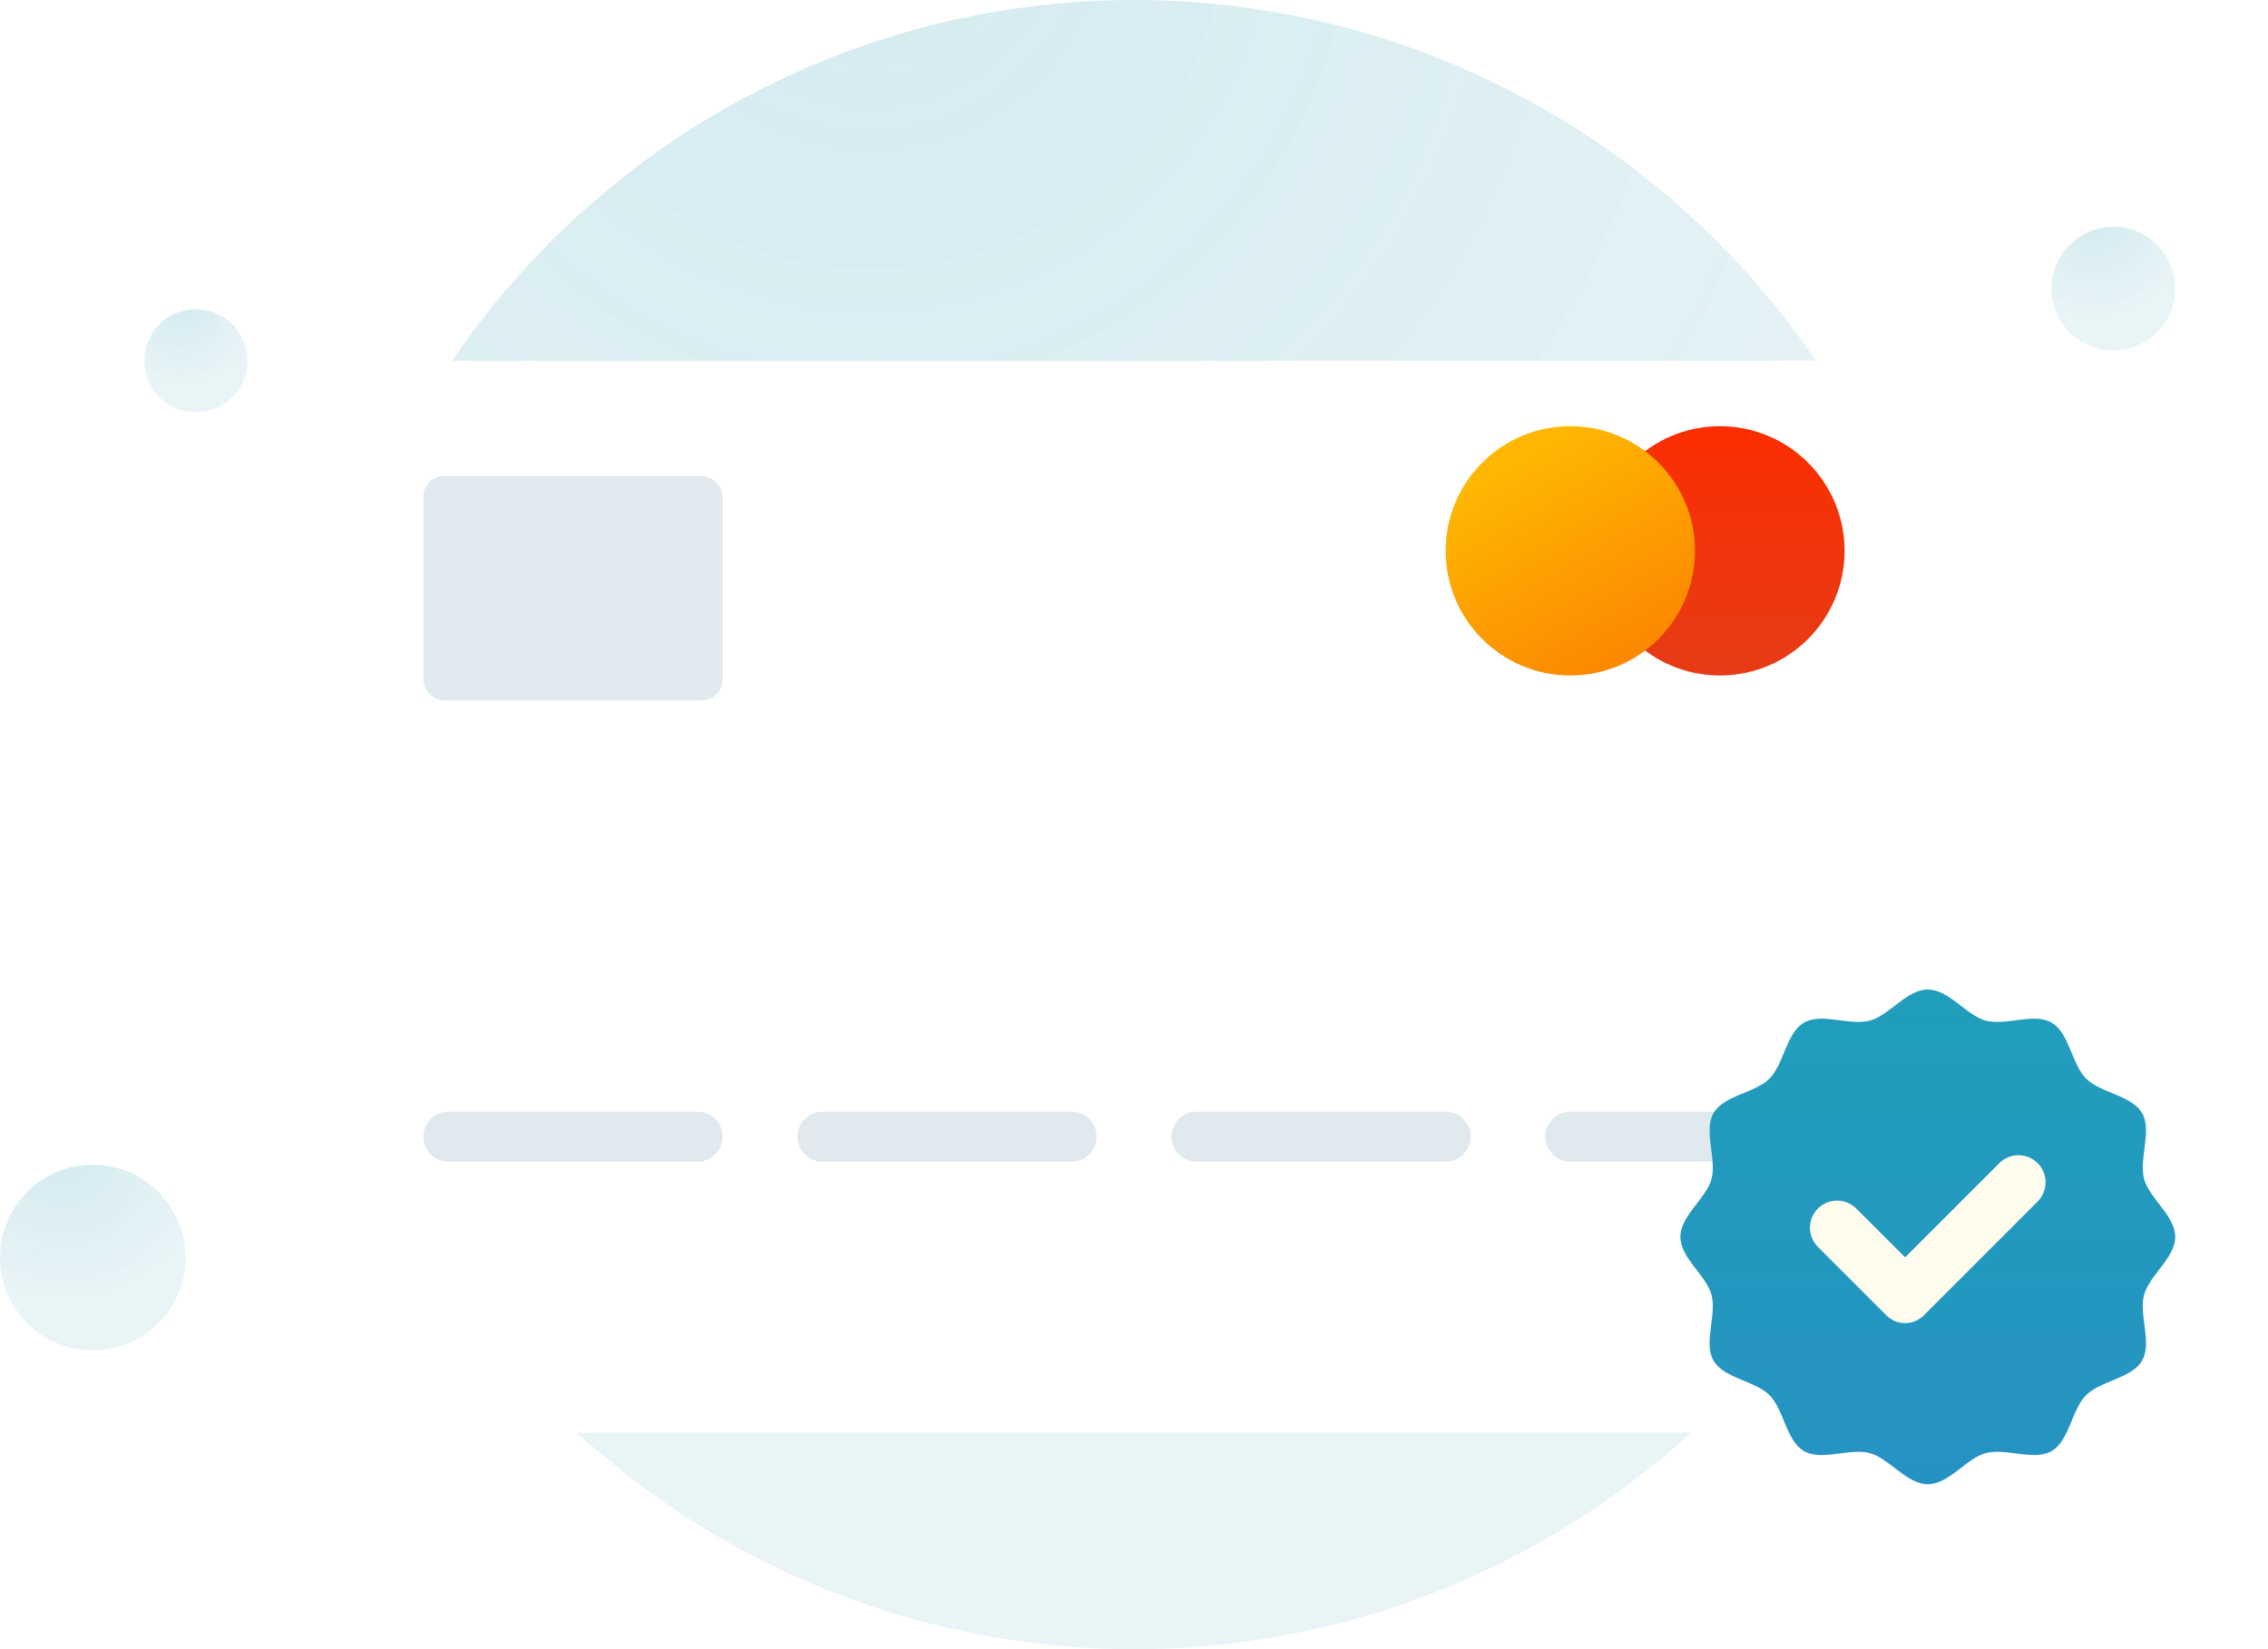 <svg width="220" height="160" viewBox="0 0 220 160" fill="none" xmlns="http://www.w3.org/2000/svg">
<g filter="url(#filter0_b_1223_5450)">
<circle cx="19" cy="35" r="5" fill="#DCECF0" fill-opacity="0.36"/>
<circle cx="19" cy="35" r="5" fill="url(#paint0_radial_1223_5450)" fill-opacity="0.2"/>
</g>
<g filter="url(#filter1_b_1223_5450)">
<circle cx="9" cy="122" r="9" fill="#DCECF0" fill-opacity="0.36"/>
<circle cx="9" cy="122" r="9" fill="url(#paint1_radial_1223_5450)" fill-opacity="0.2"/>
</g>
<g filter="url(#filter2_b_1223_5450)">
<circle cx="205" cy="28" r="6" fill="#DCECF0" fill-opacity="0.36"/>
<circle cx="205" cy="28" r="6" fill="url(#paint2_radial_1223_5450)" fill-opacity="0.2"/>
</g>
<g filter="url(#filter3_b_1223_5450)">
<circle cx="110" cy="80" r="80" fill="#DCECF0" fill-opacity="0.36"/>
<circle cx="110" cy="80" r="80" fill="url(#paint3_radial_1223_5450)" fill-opacity="0.2"/>
</g>
<g filter="url(#filter4_d_1223_5450)">
<rect x="27" y="22" width="166" height="104" rx="6" fill="white"/>
</g>
<rect opacity="0.53" x="41.07" y="46.186" width="29.023" height="21.767" rx="2" fill="#C6D8E1"/>
<circle cx="166.837" cy="53.442" r="12.093" fill="url(#paint4_linear_1223_5450)"/>
<circle cx="152.325" cy="53.442" r="12.093" fill="url(#paint5_linear_1223_5450)"/>
<path d="M41.07 110.279C41.07 108.943 42.153 107.86 43.489 107.86H67.675C69.011 107.86 70.094 108.943 70.094 110.279C70.094 111.615 69.011 112.698 67.675 112.698H43.489C42.153 112.698 41.07 111.615 41.07 110.279Z" fill="#C6D8E1" fill-opacity="0.56"/>
<path d="M77.349 110.279C77.349 108.943 78.432 107.86 79.768 107.86H103.954C105.29 107.86 106.373 108.943 106.373 110.279C106.373 111.615 105.29 112.698 103.954 112.698H79.768C78.432 112.698 77.349 111.615 77.349 110.279Z" fill="#C6D8E1" fill-opacity="0.56"/>
<path d="M113.628 110.279C113.628 108.943 114.711 107.86 116.047 107.86H140.233C141.569 107.86 142.652 108.943 142.652 110.279C142.652 111.615 141.569 112.698 140.233 112.698H116.047C114.711 112.698 113.628 111.615 113.628 110.279Z" fill="#C6D8E1" fill-opacity="0.56"/>
<path d="M149.908 110.279C149.908 108.943 150.99 107.86 152.326 107.86H176.512C177.848 107.86 178.931 108.943 178.931 110.279C178.931 111.615 177.848 112.698 176.512 112.698H152.326C150.99 112.698 149.908 111.615 149.908 110.279Z" fill="#C6D8E1" fill-opacity="0.56"/>
<path d="M211 120C211 122.048 208.484 123.736 207.98 125.624C207.46 127.576 208.776 130.296 207.788 132.004C206.784 133.74 203.764 133.948 202.356 135.356C200.948 136.764 200.74 139.784 199.004 140.788C197.296 141.776 194.576 140.46 192.624 140.98C190.736 141.484 189.048 144 187 144C184.952 144 183.264 141.484 181.376 140.98C179.424 140.46 176.704 141.776 174.996 140.788C173.26 139.784 173.052 136.764 171.644 135.356C170.236 133.948 167.216 133.74 166.212 132.004C165.224 130.296 166.54 127.576 166.02 125.624C165.516 123.736 163 122.048 163 120C163 117.952 165.516 116.264 166.02 114.376C166.54 112.424 165.224 109.704 166.212 107.996C167.216 106.26 170.236 106.052 171.644 104.644C173.052 103.236 173.26 100.216 174.996 99.212C176.704 98.224 179.424 99.54 181.376 99.02C183.264 98.516 184.952 96 187 96C189.048 96 190.736 98.516 192.624 99.02C194.576 99.54 197.296 98.224 199.004 99.212C200.74 100.216 200.948 103.236 202.356 104.644C203.764 106.052 206.784 106.26 207.788 107.996C208.776 109.704 207.46 112.424 207.98 114.376C208.484 116.264 211 117.952 211 120Z" fill="url(#paint6_linear_1223_5450)"/>
<path d="M193.936 112.848L184.8 121.984L180.064 117.252C179.57 116.758 178.9 116.481 178.202 116.481C177.504 116.481 176.834 116.758 176.34 117.252C175.846 117.746 175.569 118.416 175.569 119.114C175.569 119.812 175.846 120.482 176.34 120.976L182.984 127.62C183.465 128.1 184.116 128.37 184.796 128.37C185.476 128.37 186.127 128.1 186.608 127.62L197.656 116.572C198.15 116.078 198.427 115.408 198.427 114.71C198.427 114.012 198.15 113.342 197.656 112.848C197.412 112.604 197.122 112.41 196.803 112.277C196.484 112.145 196.141 112.077 195.796 112.077C195.451 112.077 195.108 112.145 194.789 112.277C194.47 112.41 194.18 112.604 193.936 112.848Z" fill="#FFFCEE"/>
<defs>
<filter id="filter0_b_1223_5450" x="-2" y="14" width="42" height="42" filterUnits="userSpaceOnUse" color-interpolation-filters="sRGB">
<feFlood flood-opacity="0" result="BackgroundImageFix"/>
<feGaussianBlur in="BackgroundImageFix" stdDeviation="8"/>
<feComposite in2="SourceAlpha" operator="in" result="effect1_backgroundBlur_1223_5450"/>
<feBlend mode="normal" in="SourceGraphic" in2="effect1_backgroundBlur_1223_5450" result="shape"/>
</filter>
<filter id="filter1_b_1223_5450" x="-16" y="97" width="50" height="50" filterUnits="userSpaceOnUse" color-interpolation-filters="sRGB">
<feFlood flood-opacity="0" result="BackgroundImageFix"/>
<feGaussianBlur in="BackgroundImageFix" stdDeviation="8"/>
<feComposite in2="SourceAlpha" operator="in" result="effect1_backgroundBlur_1223_5450"/>
<feBlend mode="normal" in="SourceGraphic" in2="effect1_backgroundBlur_1223_5450" result="shape"/>
</filter>
<filter id="filter2_b_1223_5450" x="183" y="6" width="44" height="44" filterUnits="userSpaceOnUse" color-interpolation-filters="sRGB">
<feFlood flood-opacity="0" result="BackgroundImageFix"/>
<feGaussianBlur in="BackgroundImageFix" stdDeviation="8"/>
<feComposite in2="SourceAlpha" operator="in" result="effect1_backgroundBlur_1223_5450"/>
<feBlend mode="normal" in="SourceGraphic" in2="effect1_backgroundBlur_1223_5450" result="shape"/>
</filter>
<filter id="filter3_b_1223_5450" x="14" y="-16" width="192" height="192" filterUnits="userSpaceOnUse" color-interpolation-filters="sRGB">
<feFlood flood-opacity="0" result="BackgroundImageFix"/>
<feGaussianBlur in="BackgroundImageFix" stdDeviation="8"/>
<feComposite in2="SourceAlpha" operator="in" result="effect1_backgroundBlur_1223_5450"/>
<feBlend mode="normal" in="SourceGraphic" in2="effect1_backgroundBlur_1223_5450" result="shape"/>
</filter>
<filter id="filter4_d_1223_5450" x="22.9" y="22" width="174.2" height="121.1" filterUnits="userSpaceOnUse" color-interpolation-filters="sRGB">
<feFlood flood-opacity="0" result="BackgroundImageFix"/>
<feColorMatrix in="SourceAlpha" type="matrix" values="0 0 0 0 0 0 0 0 0 0 0 0 0 0 0 0 0 0 127 0" result="hardAlpha"/>
<feMorphology radius="17" operator="erode" in="SourceAlpha" result="effect1_dropShadow_1223_5450"/>
<feOffset dy="13"/>
<feGaussianBlur stdDeviation="10.55"/>
<feComposite in2="hardAlpha" operator="out"/>
<feColorMatrix type="matrix" values="0 0 0 0 0.67 0 0 0 0 0.765 0 0 0 0 0.812 0 0 0 1 0"/>
<feBlend mode="normal" in2="BackgroundImageFix" result="effect1_dropShadow_1223_5450"/>
<feBlend mode="normal" in="SourceGraphic" in2="effect1_dropShadow_1223_5450" result="shape"/>
</filter>
<radialGradient id="paint0_radial_1223_5450" cx="0" cy="0" r="1" gradientUnits="userSpaceOnUse" gradientTransform="translate(17.45 29.472) rotate(78.254) scale(7.615 7.711)">
<stop stop-color="#40ACC6" stop-opacity="0.83"/>
<stop offset="1" stop-color="#219EBC" stop-opacity="0.22"/>
</radialGradient>
<radialGradient id="paint1_radial_1223_5450" cx="0" cy="0" r="1" gradientUnits="userSpaceOnUse" gradientTransform="translate(6.21 112.05) rotate(78.254) scale(13.706 13.879)">
<stop stop-color="#40ACC6" stop-opacity="0.83"/>
<stop offset="1" stop-color="#219EBC" stop-opacity="0.22"/>
</radialGradient>
<radialGradient id="paint2_radial_1223_5450" cx="0" cy="0" r="1" gradientUnits="userSpaceOnUse" gradientTransform="translate(203.14 21.367) rotate(78.254) scale(9.137 9.253)">
<stop stop-color="#40ACC6" stop-opacity="0.83"/>
<stop offset="1" stop-color="#219EBC" stop-opacity="0.22"/>
</radialGradient>
<radialGradient id="paint3_radial_1223_5450" cx="0" cy="0" r="1" gradientUnits="userSpaceOnUse" gradientTransform="translate(85.198 -8.444) rotate(78.254) scale(121.833 123.371)">
<stop stop-color="#40ACC6" stop-opacity="0.83"/>
<stop offset="1" stop-color="#219EBC" stop-opacity="0.22"/>
</radialGradient>
<linearGradient id="paint4_linear_1223_5450" x1="166.837" y1="41.349" x2="166.837" y2="65.535" gradientUnits="userSpaceOnUse">
<stop stop-color="#FB2D00"/>
<stop offset="1" stop-color="#E63C17"/>
</linearGradient>
<linearGradient id="paint5_linear_1223_5450" x1="145.814" y1="45.07" x2="157.907" y2="65.535" gradientUnits="userSpaceOnUse">
<stop stop-color="#FFB703"/>
<stop offset="1" stop-color="#FB8500"/>
</linearGradient>
<linearGradient id="paint6_linear_1223_5450" x1="187" y1="96" x2="187" y2="144" gradientUnits="userSpaceOnUse">
<stop stop-color="#219EBC"/>
<stop offset="1" stop-color="#2593C2"/>
</linearGradient>
</defs>
</svg>
